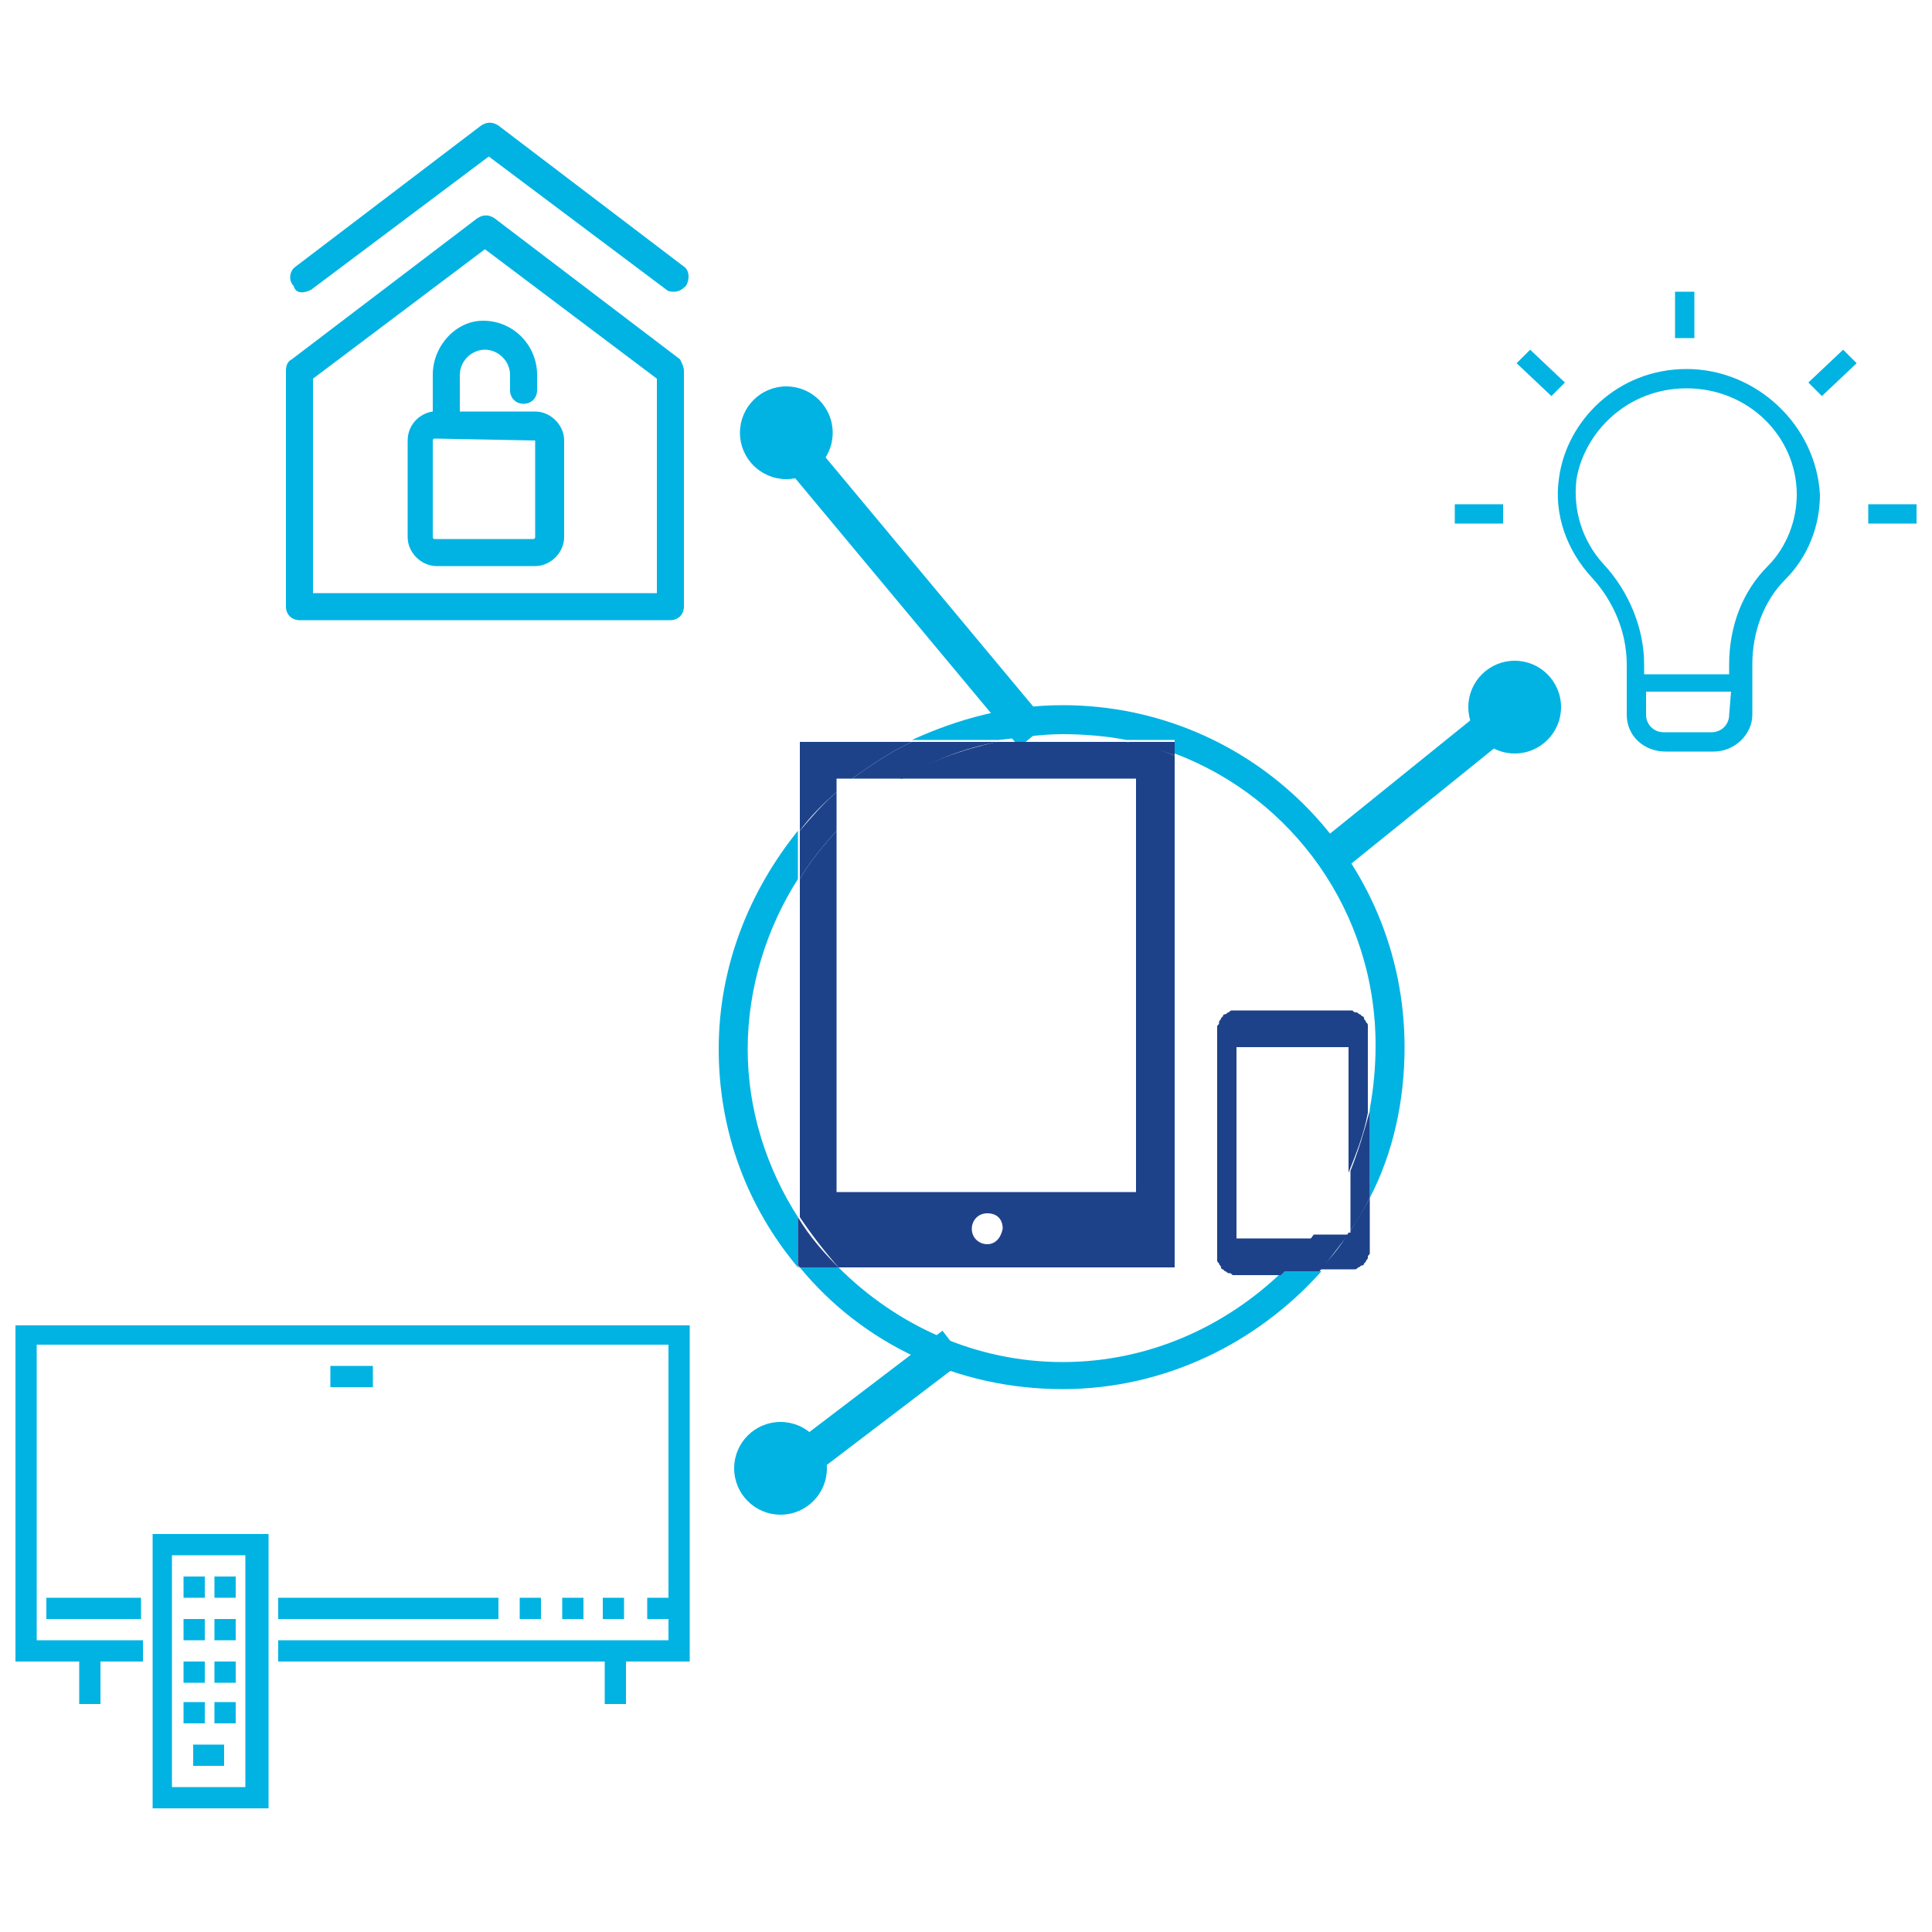 <?xml version="1.0" encoding="utf-8"?>
<!-- Generator: Adobe Illustrator 20.0.0, SVG Export Plug-In . SVG Version: 6.00 Build 0)  -->
<svg version="1.1" id="Layer_1" xmlns="http://www.w3.org/2000/svg" xmlns:xlink="http://www.w3.org/1999/xlink" x="0px" y="0px"
	 viewBox="0 0 100 100" style="enable-background:new 0 0 100 100;" xml:space="preserve">
<style type="text/css">
	.st0{fill:#00B3E3;}
	.st1{fill:none;}
	.st2{fill:#1E428A;}
</style>
<g>
	<g id="XMLID_20_">
		
			<rect x="46.4" y="21.1" transform="matrix(0.768 -0.64 0.64 0.768 -8.668 37.419)" class="st0" width="1.9" height="19.2"/>
	</g>
	<g id="XMLID_25_">
		<g id="XMLID_6_">
			<path class="st1" d="M63.8,65.8c-0.1,0-0.1,0-0.2-0.1c-0.1,0-0.1-0.1-0.2-0.1c-0.1,0-0.1-0.1-0.1-0.1c0,0-0.1-0.1-0.1-0.1
				c0-0.1-0.1-0.1-0.1-0.2c0-0.1,0-0.1-0.1-0.2c0-0.1,0-0.1,0-0.2V53.2c0-0.1,0-0.1,0-0.2c0-0.1,0-0.1,0.1-0.2
				c0-0.1,0.1-0.1,0.1-0.2c0-0.1,0.1-0.1,0.1-0.1s0.1-0.1,0.1-0.1c0.1,0,0.1-0.1,0.2-0.1c0.1,0,0.1,0,0.2-0.1c0.1,0,0.1,0,0.2,0h1
				H67h2.9c0.1,0,0.1,0,0.2,0c0.1,0,0.1,0,0.2,0.1c0.1,0,0.1,0.1,0.2,0.1c0.1,0,0.1,0.1,0.1,0.1c0,0,0.1,0.1,0.1,0.1
				c0,0.1,0.1,0.1,0.1,0.2c0,0.1,0,0.1,0.1,0.2c0,0.1,0,0.1,0,0.2v4.3c0.2-1.1,0.3-2.2,0.3-3.3c0-6.9-4.3-12.8-10.4-15.1v26.5H43.4
				c2.9,3,7,4.9,11.6,4.9c4.4,0,8.4-1.8,11.3-4.6H64C64,65.8,63.9,65.8,63.8,65.8z"/>
		</g>
		<g id="XMLID_14_">
			<path class="st1" d="M55,38c-1.1,0-2.3,0.1-3.3,0.3h6.7C57.2,38.2,56.1,38,55,38z"/>
		</g>
		<g id="XMLID_15_">
			<path class="st1" d="M38.7,54.3c0,3.2,1,6.3,2.6,8.8V45.5C39.7,48,38.7,51,38.7,54.3z"/>
		</g>
		<g id="XMLID_18_">
			<path class="st0" d="M38.7,54.3c0-3.2,1-6.3,2.6-8.8V43c-2.5,3.1-4.1,7-4.1,11.3c0,4.3,1.5,8.2,4.1,11.3V63
				C39.7,60.5,38.7,57.5,38.7,54.3z"/>
		</g>
		<g id="XMLID_21_">
			<path class="st0" d="M55,38c1.1,0,2.3,0.1,3.3,0.3h2.5v0.7c6.1,2.3,10.4,8.2,10.4,15.1c0,1.1-0.1,2.2-0.3,3.3V62
				c1.2-2.3,1.8-5,1.8-7.8c0-9.8-7.9-17.7-17.7-17.7c-2.8,0-5.4,0.7-7.8,1.8h4.5C52.7,38.2,53.8,38,55,38z"/>
		</g>
		<g id="XMLID_22_">
			<path class="st0" d="M55,70.5c-4.5,0-8.6-1.9-11.6-4.9h-2c3.2,3.9,8.1,6.3,13.6,6.3c5.3,0,10.1-2.4,13.4-6.1h-2
				C63.4,68.7,59.4,70.5,55,70.5z"/>
		</g>
		<g id="XMLID_24_">
			<path class="st1" d="M43.3,40.3V41c0.3-0.2,0.5-0.4,0.8-0.7H43.3z"/>
		</g>
		<g id="XMLID_26_">
			<circle class="st1" cx="51.1" cy="63.7" r="0.8"/>
		</g>
		<g id="XMLID_27_">
			<path class="st1" d="M69.9,54.2H64v9.7h4c0.7-1,1.4-2.1,1.9-3.3V54.2z"/>
		</g>
		<g id="XMLID_28_">
			<path class="st1" d="M69.9,63.9v-0.1C69.8,63.8,69.8,63.8,69.9,63.9L69.9,63.9z"/>
		</g>
		<g id="XMLID_30_">
			<path class="st2" d="M69.9,63.7v0.1h-0.1c-0.4,0.7-0.9,1.3-1.5,1.9h1.6c0.1,0,0.1,0,0.2,0c0.1,0,0.1,0,0.2-0.1
				c0.1,0,0.1-0.1,0.2-0.1c0.1,0,0.1-0.1,0.1-0.1c0,0,0.1-0.1,0.1-0.1c0-0.1,0.1-0.1,0.1-0.2c0-0.1,0-0.1,0.1-0.2c0-0.1,0-0.1,0-0.2
				V62C70.6,62.6,70.2,63.2,69.9,63.7z"/>
		</g>
		<g id="XMLID_31_">
			<path class="st2" d="M64,54.2h5.8v6.5c0.4-1,0.8-2,1-3.1v-4.3c0-0.1,0-0.1,0-0.2c0-0.1,0-0.1-0.1-0.2c0-0.1-0.1-0.1-0.1-0.2
				c0-0.1-0.1-0.1-0.1-0.1c0,0-0.1-0.1-0.1-0.1c-0.1,0-0.1-0.1-0.2-0.1c-0.1,0-0.1,0-0.2-0.1c-0.1,0-0.1,0-0.2,0H67H65h-1
				c-0.1,0-0.1,0-0.2,0c-0.1,0-0.1,0-0.2,0.1c-0.1,0-0.1,0.1-0.2,0.1c-0.1,0-0.1,0.1-0.1,0.1s-0.1,0.1-0.1,0.1
				c0,0.1-0.1,0.1-0.1,0.2c0,0.1,0,0.1-0.1,0.2c0,0.1,0,0.1,0,0.2v11.7c0,0.1,0,0.1,0,0.2c0,0.1,0,0.1,0.1,0.2
				c0,0.1,0.1,0.1,0.1,0.2c0,0.1,0.1,0.1,0.1,0.1c0,0,0.1,0.1,0.1,0.1c0.1,0,0.1,0.1,0.2,0.1c0.1,0,0.1,0,0.2,0.1c0.1,0,0.1,0,0.2,0
				h2.3c0.6-0.6,1.2-1.3,1.7-1.9h-4V54.2z"/>
		</g>
		<g id="XMLID_32_">
			<path class="st2" d="M68,63.9c-0.5,0.7-1.1,1.3-1.7,1.9h2c0.5-0.6,1-1.3,1.5-1.9H68z"/>
		</g>
		<g id="XMLID_33_">
			<path class="st2" d="M69.9,60.6v3.1c0.4-0.6,0.7-1.1,1-1.7v-4.5C70.6,58.6,70.3,59.6,69.9,60.6z"/>
		</g>
		<g id="XMLID_34_">
			<path class="st2" d="M41.3,65.6L41.3,65.6C41.4,65.6,41.4,65.5,41.3,65.6L41.3,65.6z"/>
		</g>
		<g id="XMLID_37_">
			<path class="st2" d="M60.8,39.1c-0.8-0.3-1.6-0.6-2.5-0.7h-6.7c-1.8,0.4-3.5,1-5,1.9h12.2v21.4H43.3V43c-0.7,0.8-1.4,1.6-1.9,2.5
				V63c0.6,0.9,1.3,1.8,2,2.6h17.4V39.1z M51.1,64.4c-0.4,0-0.8-0.3-0.8-0.8c0-0.4,0.3-0.8,0.8-0.8s0.8,0.3,0.8,0.8
				C51.8,64.1,51.5,64.4,51.1,64.4z"/>
		</g>
		<g id="XMLID_38_">
			<path class="st2" d="M43.3,41v-0.7h0.8c1-0.7,2-1.4,3.1-1.9h-5.8V43C41.9,42.3,42.6,41.6,43.3,41z"/>
		</g>
		<g id="XMLID_39_">
			<path class="st2" d="M46.7,40.3c1.5-0.9,3.2-1.6,5-1.9h-4.5c-1.1,0.5-2.1,1.2-3.1,1.9H46.7z"/>
		</g>
		<g id="XMLID_40_">
			<path class="st2" d="M43.3,43v-2c-0.7,0.6-1.3,1.3-1.9,2v2.5C41.9,44.6,42.6,43.8,43.3,43z"/>
		</g>
		<g id="XMLID_41_">
			<path class="st2" d="M60.8,38.4h-2.5c0.9,0.2,1.7,0.4,2.5,0.7V38.4z"/>
		</g>
		<g id="XMLID_42_">
			<path class="st2" d="M41.3,63v2.5c0,0,0,0,0.1,0.1h2C42.6,64.8,41.9,64,41.3,63z"/>
		</g>
	</g>
	<g id="XMLID_1_">
		<rect x="66.9" y="39.8" transform="matrix(0.778 -0.628 0.628 0.778 -9.304 55.087)" class="st0" width="13" height="1.9"/>
	</g>
	<g id="XMLID_74_">
		
			<rect x="38.2" y="72.4" transform="matrix(0.796 -0.606 0.606 0.796 -35.369 41.91)" class="st0" width="12.4" height="1.9"/>
	</g>
	<g id="XMLID_2_">
		<g id="XMLID_113_">
			<path class="st0" d="M87.3,19.1c-3.6,0-6.2,2.7-6.6,5.6c-0.3,1.9,0.4,3.8,1.7,5.2c1.1,1.2,1.8,2.8,1.8,4.5l0,2.6
				c0,1.1,0.9,1.9,2,1.9h2.5c1.1,0,2-0.9,2-1.9l0-2.6c0-1.7,0.6-3.3,1.7-4.4c1.2-1.2,1.8-2.8,1.8-4.4C94,22,90.9,19.1,87.3,19.1
				L87.3,19.1z M89.5,37c0,0.5-0.4,0.9-0.9,0.9h-2.5c-0.5,0-0.9-0.4-0.9-0.9v-1.2h4.4L89.5,37L89.5,37z M91.5,29.3
				c-1.3,1.3-2,3.1-2,5.1v0.5h-4.4v-0.5c0-1.9-0.8-3.8-2.1-5.2c-1.1-1.2-1.6-2.8-1.4-4.4c0.4-2.4,2.6-4.7,5.7-4.7
				c3.2,0,5.7,2.5,5.7,5.5C93,26.9,92.5,28.3,91.5,29.3L91.5,29.3z M91.5,29.3"/>
		</g>
		<g id="XMLID_54_">
			<rect x="86.7" y="15.1" class="st0" width="1" height="2.4"/>
		</g>
		<g id="XMLID_107_">
			<path class="st0" d="M93.6,19.8l0.7,0.7l1.8-1.7l-0.7-0.7L93.6,19.8z M93.6,19.8"/>
		</g>
		<g id="XMLID_5_">
			<rect x="96.7" y="26.1" class="st0" width="2.5" height="1"/>
		</g>
		<g id="XMLID_3_">
			<rect x="75.3" y="26.1" class="st0" width="2.5" height="1"/>
		</g>
		<g id="XMLID_72_">
			<path class="st0" d="M79.2,18.1l-0.7,0.7l1.8,1.7l0.7-0.7L79.2,18.1z M79.2,18.1"/>
		</g>
	</g>
	<g id="XMLID_4_">
		<circle class="st0" cx="78.4" cy="36.6" r="2.4"/>
	</g>
	<g id="XMLID_75_">
		<circle class="st0" cx="40.4" cy="76" r="2.4"/>
	</g>
	<g id="XMLID_43_">
		<circle class="st0" cx="40.7" cy="22.4" r="2.4"/>
	</g>
	<g id="XMLID_48_">
		<path class="st0" d="M35.2,18.6l-9.6-7.3c-0.3-0.2-0.6-0.2-0.9,0l-9.6,7.3c-0.2,0.1-0.3,0.3-0.3,0.6v12.2c0,0.4,0.3,0.7,0.7,0.7
			h19.2c0.4,0,0.7-0.3,0.7-0.7V19.2C35.4,19,35.3,18.8,35.2,18.6L35.2,18.6z M34,30.7H16.2V19.6l8.9-6.7l8.9,6.7V30.7z M34,30.7"/>
	</g>
	<g id="XMLID_45_">
		<path class="st0" d="M16.1,15l9.2-6.9l9.2,6.9c0.1,0.1,0.3,0.1,0.4,0.1c0.2,0,0.4-0.1,0.6-0.3c0.2-0.3,0.2-0.8-0.1-1l-9.6-7.3
			c-0.3-0.2-0.6-0.2-0.9,0l-9.6,7.3c-0.3,0.2-0.4,0.7-0.1,1C15.3,15.2,15.7,15.2,16.1,15L16.1,15z M16.1,15"/>
	</g>
	<g id="XMLID_9_">
		<path class="st0" d="M22.4,19.4v1.9c-0.7,0.1-1.3,0.7-1.3,1.5v5c0,0.8,0.7,1.5,1.5,1.5h5.1c0.8,0,1.5-0.7,1.5-1.5v-5
			c0-0.8-0.7-1.5-1.5-1.5h-3.9v-1.9c0-0.7,0.6-1.3,1.3-1.3c0.7,0,1.3,0.6,1.3,1.3v0.8c0,0.4,0.3,0.7,0.7,0.7c0.4,0,0.7-0.3,0.7-0.7
			v-0.8c0-1.5-1.2-2.8-2.8-2.8C23.6,16.6,22.4,17.9,22.4,19.4L22.4,19.4z M27.7,22.8v5c0,0,0,0.1-0.1,0.1h-5.1c0,0-0.1,0-0.1-0.1v-5
			c0,0,0-0.1,0.1-0.1L27.7,22.8C27.7,22.7,27.7,22.8,27.7,22.8L27.7,22.8z M27.7,22.8"/>
	</g>
	<g id="XMLID_73_">
		<g id="XMLID_92_">
			<path class="st0" d="M7.9,93.6h6V79.4h-6V93.6z M8.9,80.5h3.8v12H8.9V80.5z M8.9,80.5"/>
		</g>
		<g id="XMLID_64_">
			<rect x="9.5" y="81.6" class="st0" width="1.1" height="1.1"/>
		</g>
		<g id="XMLID_63_">
			<rect x="11.1" y="81.6" class="st0" width="1.1" height="1.1"/>
		</g>
		<g id="XMLID_61_">
			<rect x="9.5" y="83.8" class="st0" width="1.1" height="1.1"/>
		</g>
		<g id="XMLID_60_">
			<rect x="11.1" y="83.8" class="st0" width="1.1" height="1.1"/>
		</g>
		<g id="XMLID_59_">
			<rect x="9.5" y="86" class="st0" width="1.1" height="1.1"/>
		</g>
		<g id="XMLID_58_">
			<rect x="11.1" y="86" class="st0" width="1.1" height="1.1"/>
		</g>
		<g id="XMLID_57_">
			<rect x="9.5" y="88.1" class="st0" width="1.1" height="1.1"/>
		</g>
		<g id="XMLID_56_">
			<rect x="11.1" y="88.1" class="st0" width="1.1" height="1.1"/>
		</g>
		<g id="XMLID_55_">
			<rect x="10" y="90.3" class="st0" width="1.6" height="1.1"/>
		</g>
		<g id="XMLID_80_">
			<path class="st0" d="M0.8,68.6v17.4h3.3v2.2h1.1v-2.2h2.2v-1.1H1.9V69.6h32.7v13.1h-1.1v1.1h1.1v1.1H14.4v1.1h16.9v2.2h1.1v-2.2
				h3.3V68.6H0.8z M0.8,68.6"/>
		</g>
		<g id="XMLID_50_">
			<rect x="26.9" y="82.7" class="st0" width="1.1" height="1.1"/>
		</g>
		<g id="XMLID_49_">
			<rect x="29.1" y="82.7" class="st0" width="1.1" height="1.1"/>
		</g>
		<g id="XMLID_47_">
			<rect x="31.2" y="82.7" class="st0" width="1.1" height="1.1"/>
		</g>
		<g id="XMLID_46_">
			<rect x="17.1" y="70.7" class="st0" width="2.2" height="1.1"/>
		</g>
		<g id="XMLID_44_">
			<rect x="14.4" y="82.7" class="st0" width="11.4" height="1.1"/>
		</g>
		<g id="XMLID_71_">
			<rect x="2.4" y="82.7" class="st0" width="4.9" height="1.1"/>
		</g>
	</g>
</g>
</svg>
